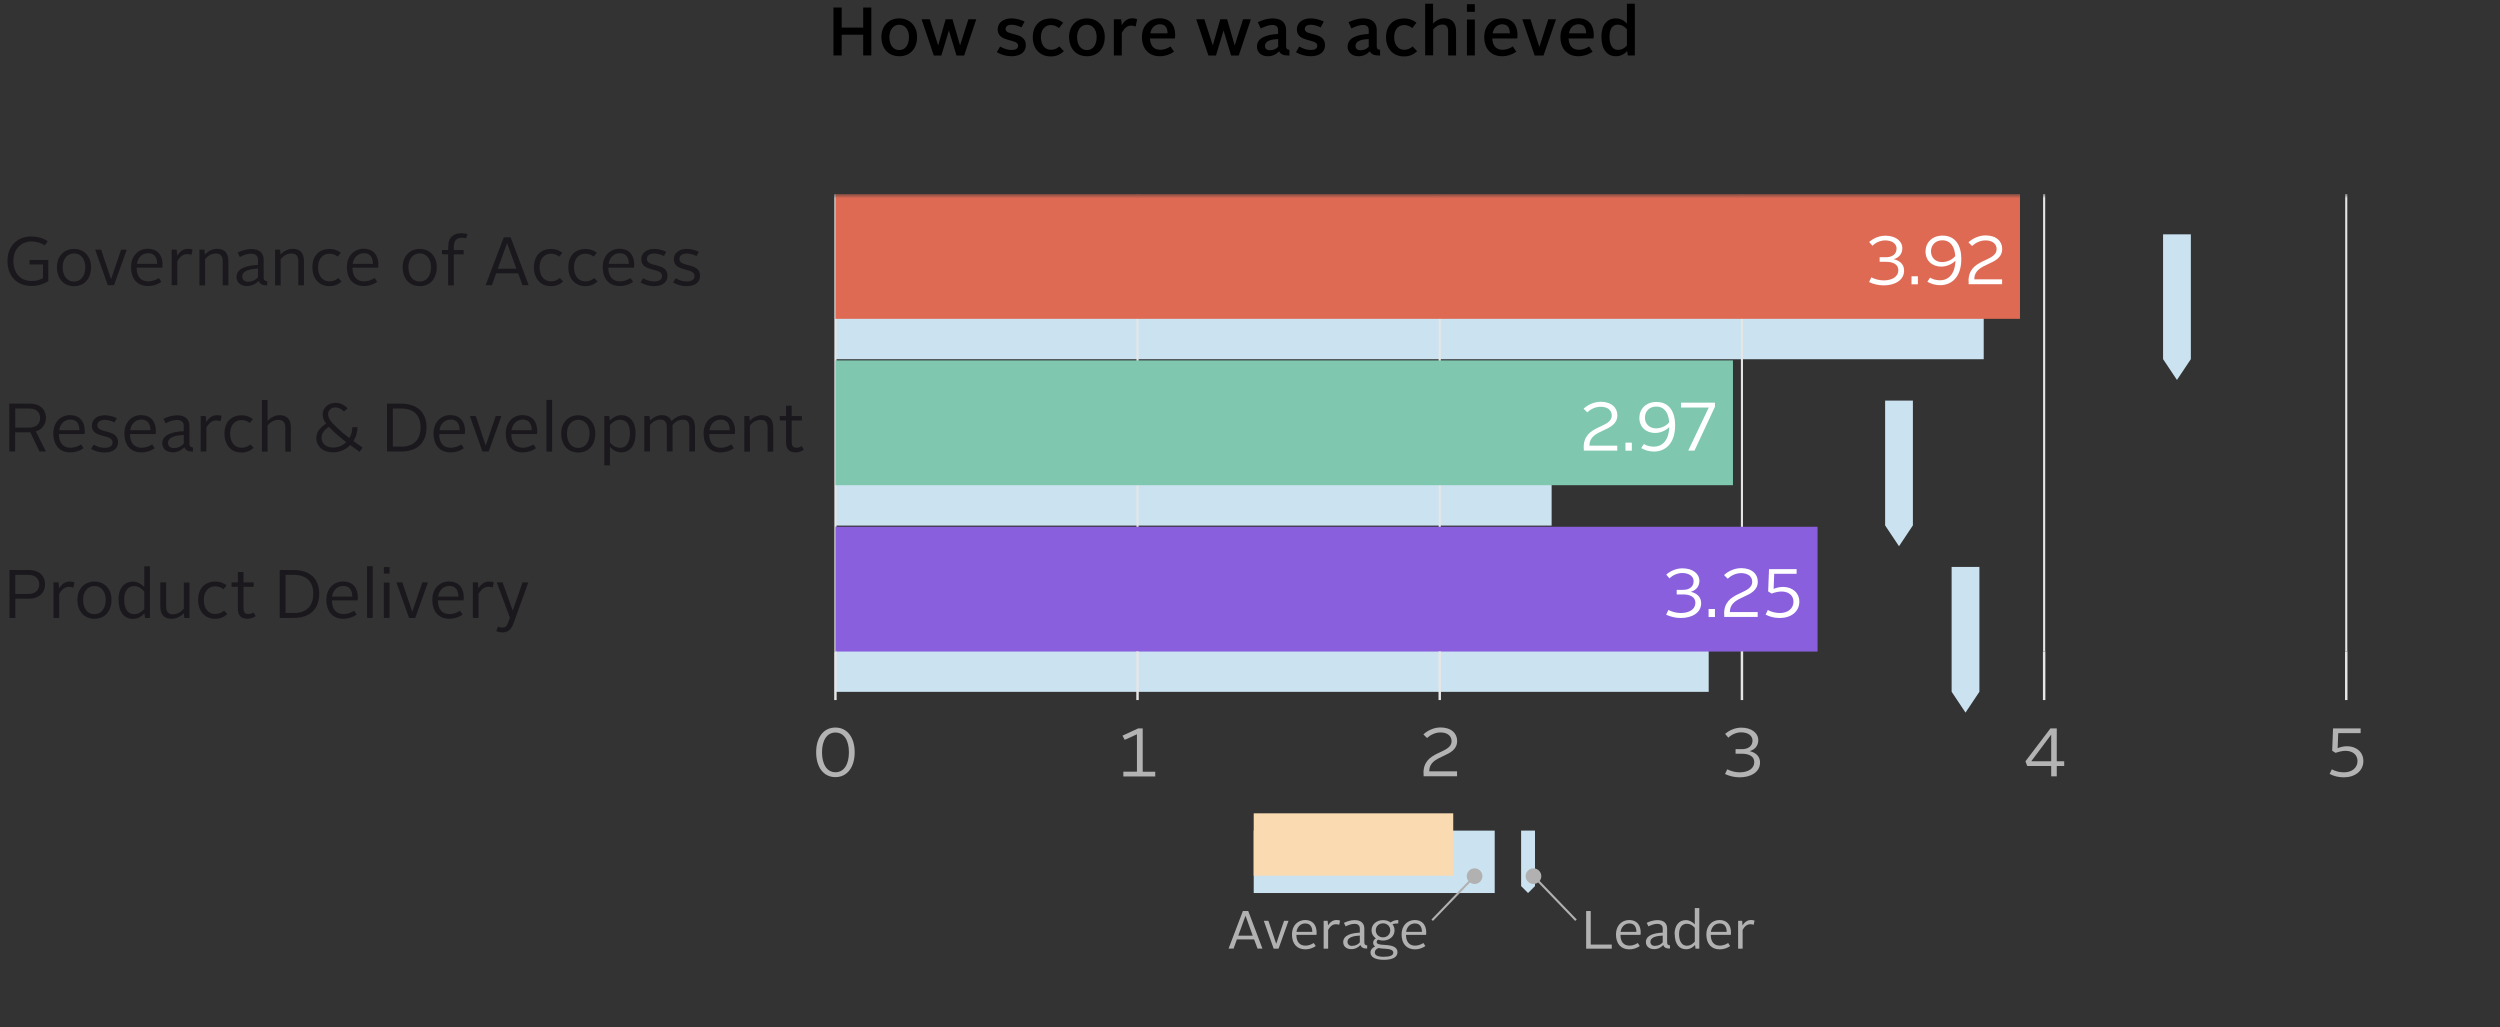 <svg xmlns="http://www.w3.org/2000/svg" width="511" height="210" viewBox="0 0 511 210" fill="none"><rect x="0" y="0" width="511" height="210" fill="#333333" stroke="none"/><path d="M6.457 48.338C7.697 48.338 8.816 48.677 9.756 49.297L9.136 50.157C8.356 49.657 7.477 49.357 6.497 49.357C4.238 49.357 2.739 50.976 2.739 53.295C2.739 55.814 4.138 57.433 6.497 57.433C7.377 57.433 8.216 57.213 8.776 56.854V54.055H6.038V53.135H9.876V57.453C8.956 58.093 7.757 58.453 6.457 58.453C3.419 58.453 1.52 56.394 1.52 53.295C1.52 50.377 3.479 48.318 6.457 48.318V48.338Z" fill="#1A181C"/><path d="M15.133 50.876C17.132 50.876 18.612 52.336 18.612 54.595C18.612 56.993 17.212 58.493 15.133 58.493C13.054 58.493 11.635 56.993 11.635 54.595C11.635 52.336 13.134 50.876 15.133 50.876ZM15.133 57.553C16.533 57.553 17.432 56.374 17.432 54.575C17.432 52.915 16.473 51.796 15.133 51.796C13.794 51.796 12.814 52.895 12.814 54.575C12.814 56.374 13.694 57.553 15.133 57.553Z" fill="#1A181C"/><path d="M19.471 51.036H20.671L22.69 57.033H22.71L24.749 51.036H25.908L23.309 58.293H22.03L19.451 51.036H19.471Z" fill="#1A181C"/><path d="M30.246 50.856C32.285 50.856 33.225 52.256 33.225 54.095C33.225 54.275 33.205 54.555 33.165 54.715H27.927C27.947 56.494 28.747 57.513 30.326 57.513C31.106 57.513 31.865 57.213 32.465 56.834L32.985 57.613C32.245 58.153 31.286 58.473 30.286 58.473C28.067 58.473 26.788 56.993 26.788 54.575C26.788 52.296 28.267 50.836 30.266 50.836L30.246 50.856ZM27.987 53.935H32.125C32.125 52.736 31.625 51.756 30.286 51.756C29.107 51.756 28.207 52.576 27.987 53.935Z" fill="#1A181C"/><path d="M35.064 51.036H36.123L36.223 52.276C36.783 51.316 37.523 50.856 38.442 50.856C38.802 50.856 39.122 50.916 39.362 50.996L39.142 52.096C38.882 51.996 38.602 51.936 38.282 51.936C37.423 51.936 36.783 52.436 36.243 53.415V58.293H35.084V51.036H35.064Z" fill="#1A181C"/><path d="M40.721 51.036H41.801L41.881 52.016C42.5 51.376 43.36 50.856 44.38 50.856C46.019 50.856 46.678 51.856 46.678 53.375V58.313H45.519V53.375C45.519 52.436 45.139 51.816 44.14 51.816C43.24 51.816 42.5 52.256 41.921 52.975V58.333H40.761V51.076L40.721 51.036Z" fill="#1A181C"/><path d="M52.736 54.155V53.095C52.736 52.376 52.316 51.856 51.316 51.856C50.557 51.856 49.737 52.156 49.017 52.536L48.578 51.616C49.357 51.236 50.397 50.896 51.356 50.896C53.155 50.896 53.895 51.836 53.895 53.115V56.734C53.895 57.233 54.175 57.473 54.615 57.473V58.333C53.595 58.333 53.115 58.053 52.855 57.413C52.296 58.033 51.496 58.473 50.477 58.473C49.197 58.473 48.338 57.733 48.338 56.634C48.338 54.815 50.477 54.255 52.715 54.155H52.736ZM50.757 57.573C51.636 57.573 52.356 57.153 52.736 56.654V54.895C51.276 54.974 49.517 55.234 49.517 56.554C49.517 57.193 50.017 57.593 50.757 57.593V57.573Z" fill="#1A181C"/><path d="M56.174 51.036H57.253L57.333 52.016C57.953 51.376 58.813 50.856 59.832 50.856C61.471 50.856 62.131 51.856 62.131 53.375V58.313H60.972V53.375C60.972 52.436 60.592 51.816 59.592 51.816C58.693 51.816 57.953 52.256 57.373 52.975V58.333H56.214V51.076L56.174 51.036Z" fill="#1A181C"/><path d="M67.309 50.876C68.268 50.876 69.068 51.176 69.668 51.656L69.048 52.456C68.648 52.156 68.088 51.856 67.329 51.856C65.989 51.856 65.01 52.915 65.01 54.595C65.01 56.394 65.929 57.513 67.329 57.513C68.128 57.513 68.668 57.233 69.148 56.814L69.828 57.533C69.108 58.173 68.368 58.493 67.309 58.493C65.27 58.493 63.85 57.014 63.85 54.615C63.85 52.216 65.29 50.896 67.309 50.896V50.876Z" fill="#1A181C"/><path d="M74.365 50.856C76.404 50.856 77.344 52.256 77.344 54.095C77.344 54.275 77.324 54.555 77.284 54.715H72.046C72.066 56.494 72.866 57.513 74.445 57.513C75.225 57.513 75.985 57.213 76.584 56.834L77.104 57.613C76.364 58.153 75.405 58.473 74.405 58.473C72.186 58.473 70.907 56.993 70.907 54.575C70.907 52.296 72.386 50.836 74.385 50.836L74.365 50.856ZM72.086 53.935H76.225C76.225 52.736 75.725 51.756 74.385 51.756C73.206 51.756 72.306 52.576 72.086 53.935Z" fill="#1A181C"/><path d="M85.8 50.876C87.799 50.876 89.278 52.336 89.278 54.595C89.278 56.993 87.879 58.493 85.8 58.493C83.721 58.493 82.302 56.993 82.302 54.595C82.302 52.336 83.801 50.876 85.8 50.876ZM85.8 57.553C87.199 57.553 88.099 56.374 88.099 54.575C88.099 52.915 87.139 51.796 85.8 51.796C84.461 51.796 83.481 52.895 83.481 54.575C83.481 56.374 84.361 57.553 85.8 57.553Z" fill="#1A181C"/><path d="M91.617 51.976H90.338V51.096H91.617V50.477C91.617 48.398 92.777 47.658 94.396 47.658C94.796 47.658 95.275 47.758 95.575 47.858L95.275 48.717C95.056 48.657 94.736 48.597 94.416 48.597C93.356 48.597 92.757 49.137 92.757 50.477V51.116H94.776V51.996H92.757V58.333H91.597V51.996L91.617 51.976Z" fill="#1A181C"/><path d="M102.952 48.498H104.371L108.069 58.293H106.79L105.911 55.874H101.413L100.553 58.293H99.254L102.972 48.498H102.952ZM101.752 54.934H105.551L103.652 49.717H103.632L101.752 54.934Z" fill="#1A181C"/><path d="M112.587 50.876C113.547 50.876 114.347 51.176 114.946 51.656L114.327 52.456C113.927 52.156 113.367 51.856 112.607 51.856C111.268 51.856 110.288 52.915 110.288 54.595C110.288 56.394 111.208 57.513 112.607 57.513C113.407 57.513 113.947 57.233 114.427 56.814L115.106 57.533C114.387 58.173 113.647 58.493 112.587 58.493C110.548 58.493 109.129 57.014 109.129 54.615C109.129 52.216 110.568 50.896 112.587 50.896V50.876Z" fill="#1A181C"/><path d="M119.624 50.876C120.584 50.876 121.383 51.176 121.983 51.656L121.363 52.456C120.963 52.156 120.404 51.856 119.644 51.856C118.305 51.856 117.325 52.915 117.325 54.595C117.325 56.394 118.245 57.513 119.644 57.513C120.444 57.513 120.983 57.233 121.463 56.814L122.143 57.533C121.423 58.173 120.684 58.493 119.624 58.493C117.585 58.493 116.166 57.014 116.166 54.615C116.166 52.216 117.605 50.896 119.624 50.896V50.876Z" fill="#1A181C"/><path d="M126.661 50.856C128.7 50.856 129.639 52.256 129.639 54.095C129.639 54.275 129.619 54.555 129.579 54.715H124.342C124.362 56.494 125.161 57.513 126.741 57.513C127.52 57.513 128.28 57.213 128.88 56.834L129.399 57.613C128.66 58.153 127.7 58.473 126.701 58.473C124.482 58.473 123.202 56.993 123.202 54.575C123.202 52.296 124.682 50.836 126.681 50.836L126.661 50.856ZM124.402 53.935H128.54C128.54 52.736 128.04 51.756 126.701 51.756C125.521 51.756 124.622 52.576 124.402 53.935Z" fill="#1A181C"/><path d="M131.459 56.874C132.038 57.233 132.858 57.533 133.717 57.533C134.717 57.533 135.317 57.133 135.317 56.414C135.317 54.595 131.079 55.734 131.079 52.975C131.079 51.676 132.198 50.876 133.697 50.876C134.517 50.876 135.397 51.076 136.176 51.456L135.717 52.336C135.137 52.036 134.337 51.816 133.697 51.816C132.818 51.816 132.218 52.236 132.218 52.935C132.218 54.735 136.436 53.555 136.436 56.374C136.436 57.713 135.397 58.493 133.697 58.493C132.618 58.493 131.658 58.193 130.919 57.733L131.439 56.894L131.459 56.874Z" fill="#1A181C"/><path d="M138.115 56.874C138.695 57.233 139.515 57.533 140.374 57.533C141.374 57.533 141.974 57.133 141.974 56.414C141.974 54.595 137.736 55.734 137.736 52.975C137.736 51.676 138.855 50.876 140.354 50.876C141.174 50.876 142.054 51.076 142.833 51.456L142.373 52.336C141.794 52.036 140.994 51.816 140.354 51.816C139.475 51.816 138.875 52.236 138.875 52.935C138.875 54.735 143.093 53.555 143.093 56.374C143.093 57.713 142.054 58.493 140.354 58.493C139.275 58.493 138.315 58.193 137.576 57.733L138.095 56.894L138.115 56.874Z" fill="#1A181C"/><path d="M1.919 82.501H6.018C8.516 82.501 9.396 83.981 9.396 85.42C9.396 86.6 8.756 87.739 7.317 88.179L9.396 92.297H8.077L6.197 88.359H3.099V92.297H1.899V82.501H1.919ZM5.998 87.399C7.577 87.399 8.197 86.42 8.197 85.44C8.197 84.461 7.597 83.501 6.018 83.501H3.119V87.399H5.998Z" fill="#1A181C"/><path d="M14.354 84.86C16.393 84.86 17.332 86.26 17.332 88.099C17.332 88.279 17.312 88.559 17.272 88.719H12.035C12.055 90.498 12.854 91.517 14.434 91.517C15.213 91.517 15.973 91.217 16.573 90.838L17.092 91.617C16.353 92.157 15.393 92.477 14.394 92.477C12.175 92.477 10.895 90.998 10.895 88.579C10.895 86.3 12.374 84.84 14.374 84.84L14.354 84.86ZM12.095 87.939H16.233C16.233 86.74 15.733 85.76 14.394 85.76C13.214 85.76 12.315 86.58 12.095 87.939Z" fill="#1A181C"/><path d="M19.151 90.878C19.731 91.237 20.551 91.537 21.41 91.537C22.41 91.537 23.009 91.137 23.009 90.418C23.009 88.599 18.771 89.738 18.771 86.979C18.771 85.68 19.891 84.88 21.39 84.88C22.21 84.88 23.09 85.08 23.869 85.46L23.409 86.34C22.83 86.04 22.03 85.82 21.39 85.82C20.511 85.82 19.911 86.24 19.911 86.939C19.911 88.739 24.129 87.559 24.129 90.378C24.129 91.717 23.09 92.497 21.39 92.497C20.311 92.497 19.351 92.197 18.612 91.737L19.131 90.897L19.151 90.878Z" fill="#1A181C"/><path d="M28.887 84.86C30.926 84.86 31.865 86.26 31.865 88.099C31.865 88.279 31.845 88.559 31.805 88.719H26.568C26.588 90.498 27.387 91.517 28.967 91.517C29.746 91.517 30.506 91.217 31.106 90.838L31.625 91.617C30.886 92.157 29.926 92.477 28.927 92.477C26.708 92.477 25.428 90.998 25.428 88.579C25.428 86.3 26.908 84.84 28.907 84.84L28.887 84.86ZM26.608 87.939H30.746C30.746 86.74 30.246 85.76 28.907 85.76C27.727 85.76 26.828 86.58 26.608 87.939Z" fill="#1A181C"/><path d="M37.563 88.139V87.079C37.563 86.36 37.143 85.84 36.143 85.84C35.384 85.84 34.564 86.14 33.844 86.52L33.405 85.6C34.184 85.22 35.224 84.88 36.183 84.88C37.983 84.88 38.722 85.82 38.722 87.099V90.718C38.722 91.217 39.002 91.457 39.442 91.457V92.317C38.422 92.317 37.943 92.037 37.683 91.397C37.123 92.017 36.323 92.457 35.304 92.457C34.024 92.457 33.165 91.717 33.165 90.618C33.165 88.799 35.304 88.239 37.543 88.139H37.563ZM35.584 91.577C36.463 91.577 37.183 91.157 37.563 90.658V88.898C36.103 88.978 34.344 89.238 34.344 90.558C34.344 91.197 34.844 91.597 35.584 91.597V91.577Z" fill="#1A181C"/><path d="M41.001 85.04H42.061L42.16 86.28C42.72 85.32 43.46 84.86 44.38 84.86C44.739 84.86 45.059 84.92 45.299 85L45.079 86.1C44.819 86 44.539 85.94 44.219 85.94C43.36 85.94 42.72 86.44 42.181 87.419V92.297H41.021V85.04H41.001Z" fill="#1A181C"/><path d="M49.337 84.88C50.297 84.88 51.096 85.18 51.696 85.66L51.076 86.46C50.676 86.16 50.117 85.86 49.357 85.86C48.018 85.86 47.038 86.919 47.038 88.599C47.038 90.398 47.958 91.517 49.357 91.517C50.157 91.517 50.697 91.237 51.176 90.818L51.856 91.537C51.136 92.177 50.397 92.497 49.337 92.497C47.298 92.497 45.879 91.017 45.879 88.619C45.879 86.22 47.318 84.9 49.337 84.9V84.88Z" fill="#1A181C"/><path d="M53.535 81.742H54.695V86.02C55.314 85.38 56.154 84.86 57.154 84.86C58.813 84.86 59.452 85.86 59.452 87.379V92.317H58.313V87.379C58.313 86.44 57.933 85.82 56.914 85.82C56.034 85.82 55.294 86.26 54.695 86.959V92.317H53.535V81.742Z" fill="#1A181C"/><path d="M66.669 86.6C66.209 86 65.949 85.38 65.949 84.701C65.949 83.421 67.009 82.342 68.568 82.342C69.648 82.342 70.467 82.821 71.047 83.481L70.287 84.121C69.847 83.621 69.248 83.281 68.528 83.281C67.629 83.281 67.069 83.941 67.069 84.68C67.069 85.3 67.429 85.92 67.988 86.52C69.028 87.619 70.147 88.599 71.407 89.538C71.787 88.898 72.007 88.139 72.007 87.319H73.066C73.066 88.359 72.766 89.338 72.246 90.158C72.846 90.598 73.486 91.058 74.126 91.497L73.486 92.357C72.846 91.917 72.226 91.457 71.587 90.978C70.687 91.897 69.468 92.457 68.048 92.457C65.829 92.457 64.65 91.058 64.65 89.578C64.65 88.219 65.57 87.239 66.709 86.58L66.669 86.6ZM67.249 87.259C66.369 87.759 65.729 88.499 65.729 89.498C65.729 90.558 66.549 91.477 68.088 91.477C69.128 91.477 70.067 91.058 70.767 90.378C69.528 89.418 68.328 88.399 67.249 87.279V87.259Z" fill="#1A181C"/><path d="M79.103 82.501H81.942C85.34 82.501 87.179 84.341 87.179 87.339C87.179 90.338 85.48 92.297 81.942 92.297H79.103V82.501ZM82.002 91.297C84.641 91.297 85.96 89.798 85.96 87.339C85.96 84.88 84.561 83.501 82.002 83.501H80.303V91.277H82.002V91.297Z" fill="#1A181C"/><path d="M92.077 84.86C94.116 84.86 95.056 86.26 95.056 88.099C95.056 88.279 95.036 88.559 94.996 88.719H89.758C89.778 90.498 90.578 91.517 92.157 91.517C92.937 91.517 93.696 91.217 94.296 90.838L94.816 91.617C94.076 92.157 93.117 92.477 92.117 92.477C89.898 92.477 88.619 90.998 88.619 88.579C88.619 86.3 90.098 84.84 92.097 84.84L92.077 84.86ZM89.818 87.939H93.956C93.956 86.74 93.456 85.76 92.117 85.76C90.938 85.76 90.038 86.58 89.818 87.939Z" fill="#1A181C"/><path d="M96.055 85.04H97.255L99.274 91.037H99.294L101.333 85.04H102.492L99.893 92.297H98.614L96.035 85.04H96.055Z" fill="#1A181C"/><path d="M106.83 84.86C108.869 84.86 109.809 86.26 109.809 88.099C109.809 88.279 109.789 88.559 109.749 88.719H104.511C104.531 90.498 105.331 91.517 106.91 91.517C107.69 91.517 108.449 91.217 109.049 90.838L109.569 91.617C108.829 92.157 107.87 92.477 106.87 92.477C104.651 92.477 103.372 90.998 103.372 88.579C103.372 86.3 104.851 84.84 106.85 84.84L106.83 84.86ZM104.551 87.939H108.689C108.689 86.74 108.189 85.76 106.85 85.76C105.671 85.76 104.771 86.58 104.551 87.939Z" fill="#1A181C"/><path d="M111.688 81.742H112.847V92.317H111.688V81.742Z" fill="#1A181C"/><path d="M118.205 84.88C120.204 84.88 121.683 86.34 121.683 88.599C121.683 90.998 120.284 92.497 118.205 92.497C116.126 92.497 114.706 90.998 114.706 88.599C114.706 86.34 116.206 84.88 118.205 84.88ZM118.205 91.557C119.604 91.557 120.504 90.378 120.504 88.579C120.504 86.919 119.544 85.8 118.205 85.8C116.865 85.8 115.886 86.899 115.886 88.579C115.886 90.378 116.765 91.557 118.205 91.557Z" fill="#1A181C"/><path d="M124.662 95.116H123.522V85.04H124.542L124.642 86C125.241 85.34 126.021 84.86 126.981 84.86C128.74 84.86 129.919 86.2 129.919 88.539C129.919 91.037 128.8 92.457 127.001 92.457C126.041 92.457 125.281 91.997 124.682 91.357V95.096L124.662 95.116ZM126.721 91.537C128.04 91.537 128.76 90.398 128.76 88.559C128.76 86.719 128.02 85.8 126.721 85.8C125.901 85.8 125.261 86.22 124.682 86.879V90.458C125.261 91.138 125.941 91.517 126.741 91.517L126.721 91.537Z" fill="#1A181C"/><path d="M131.698 85.04H132.778L132.858 85.98C133.478 85.36 134.317 84.86 135.257 84.86C136.316 84.86 136.956 85.32 137.256 86.06C137.955 85.36 138.835 84.86 139.835 84.86C141.374 84.86 142.053 85.86 142.053 87.359V92.297H140.894V87.319C140.894 86.38 140.534 85.78 139.575 85.78C138.775 85.78 138.035 86.18 137.456 86.859C137.456 87.019 137.476 87.219 137.476 87.399V92.277H136.296V87.299C136.296 86.36 135.936 85.76 134.977 85.76C134.157 85.76 133.398 86.18 132.858 86.879V92.277H131.698V85.02V85.04Z" fill="#1A181C"/><path d="M147.271 84.86C149.31 84.86 150.25 86.26 150.25 88.099C150.25 88.279 150.23 88.559 150.19 88.719H144.952C144.972 90.498 145.772 91.517 147.351 91.517C148.131 91.517 148.89 91.217 149.49 90.838L150.01 91.617C149.27 92.157 148.311 92.477 147.311 92.477C145.092 92.477 143.813 90.998 143.813 88.579C143.813 86.3 145.292 84.84 147.291 84.84L147.271 84.86ZM145.012 87.939H149.15C149.15 86.74 148.65 85.76 147.311 85.76C146.132 85.76 145.232 86.58 145.012 87.939Z" fill="#1A181C"/><path d="M152.089 85.04H153.168L153.248 86.02C153.868 85.38 154.728 84.86 155.747 84.86C157.386 84.86 158.046 85.86 158.046 87.379V92.317H156.887V87.379C156.887 86.44 156.507 85.82 155.507 85.82C154.608 85.82 153.868 86.26 153.288 86.979V92.337H152.129V85.08L152.089 85.04Z" fill="#1A181C"/><path d="M160.665 85.94H159.385V85.04H160.665V82.921H161.824V85.04H163.903V85.94H161.824V90.358C161.824 91.097 162.084 91.517 162.784 91.517C163.184 91.517 163.543 91.397 163.863 91.177L164.303 91.937C163.863 92.237 163.244 92.477 162.644 92.477C161.264 92.477 160.665 91.757 160.665 90.378V85.94Z" fill="#1A181C"/><path d="M1.919 116.505H5.818C8.316 116.505 9.216 117.985 9.216 119.424C9.216 120.863 8.316 122.383 5.818 122.383H3.139V126.301H1.939V116.505H1.919ZM5.798 121.403C7.417 121.403 8.017 120.404 8.017 119.444C8.017 118.485 7.417 117.505 5.818 117.505H3.119V121.403H5.798Z" fill="#1A181C"/><path d="M10.915 119.044H11.975L12.075 120.284C12.634 119.324 13.374 118.864 14.294 118.864C14.653 118.864 14.973 118.924 15.213 119.004L14.993 120.104C14.733 120.004 14.454 119.944 14.134 119.944C13.274 119.944 12.634 120.444 12.095 121.423V126.301H10.935V119.044H10.915Z" fill="#1A181C"/><path d="M19.311 118.864C21.31 118.864 22.79 120.324 22.79 122.583C22.79 124.982 21.39 126.481 19.311 126.481C17.232 126.481 15.813 124.982 15.813 122.583C15.813 120.324 17.312 118.864 19.311 118.864ZM19.311 125.541C20.711 125.541 21.61 124.362 21.61 122.563C21.61 120.903 20.651 119.784 19.311 119.784C17.972 119.784 16.992 120.883 16.992 122.563C16.992 124.362 17.872 125.541 19.311 125.541Z" fill="#1A181C"/><path d="M24.209 122.563C24.209 120.224 25.388 118.884 27.168 118.884C28.107 118.884 28.867 119.364 29.486 119.984V115.746H30.646V126.321H29.646L29.526 125.361C28.907 126.041 28.147 126.501 27.168 126.501C25.348 126.501 24.229 125.081 24.229 122.583L24.209 122.563ZM29.486 124.462V120.883C28.907 120.224 28.247 119.804 27.427 119.804C26.148 119.804 25.388 120.803 25.388 122.563C25.388 124.402 26.108 125.541 27.427 125.541C28.227 125.541 28.887 125.161 29.486 124.482V124.462Z" fill="#1A181C"/><path d="M32.805 119.044H33.964V123.982C33.964 124.922 34.304 125.561 35.344 125.561C36.243 125.561 36.983 125.121 37.583 124.402V119.064H38.742V126.321H37.683L37.583 125.341C36.963 125.981 36.103 126.481 35.084 126.481C33.425 126.481 32.765 125.481 32.765 123.962V119.044H32.805Z" fill="#1A181C"/><path d="M43.96 118.864C44.919 118.864 45.719 119.164 46.319 119.644L45.699 120.444C45.299 120.144 44.739 119.844 43.98 119.844C42.64 119.844 41.661 120.903 41.661 122.583C41.661 124.382 42.58 125.501 43.98 125.501C44.779 125.501 45.319 125.221 45.799 124.802L46.478 125.521C45.759 126.161 45.019 126.481 43.96 126.481C41.921 126.481 40.501 125.001 40.501 122.603C40.501 120.204 41.941 118.884 43.96 118.884V118.864Z" fill="#1A181C"/><path d="M48.617 119.944H47.338V119.044H48.617V116.925H49.777V119.044H51.856V119.944H49.777V124.362C49.777 125.101 50.037 125.521 50.736 125.521C51.136 125.521 51.496 125.401 51.816 125.181L52.256 125.941C51.816 126.241 51.196 126.481 50.596 126.481C49.217 126.481 48.617 125.761 48.617 124.382V119.944Z" fill="#1A181C"/><path d="M57.173 116.505H60.012C63.41 116.505 65.25 118.345 65.25 121.343C65.25 124.342 63.55 126.301 60.012 126.301H57.173V116.505ZM60.072 125.301C62.711 125.301 64.03 123.802 64.03 121.343C64.03 118.884 62.631 117.505 60.072 117.505H58.373V125.281H60.072V125.301Z" fill="#1A181C"/><path d="M70.167 118.864C72.206 118.864 73.146 120.264 73.146 122.103C73.146 122.283 73.126 122.563 73.086 122.723H67.848C67.868 124.502 68.668 125.521 70.247 125.521C71.027 125.521 71.787 125.221 72.386 124.842L72.906 125.621C72.166 126.161 71.207 126.481 70.207 126.481C67.988 126.481 66.709 125.002 66.709 122.583C66.709 120.304 68.188 118.844 70.187 118.844L70.167 118.864ZM67.888 121.943H72.007C72.007 120.744 71.507 119.764 70.167 119.764C68.988 119.764 68.088 120.584 67.868 121.943H67.888Z" fill="#1A181C"/><path d="M75.025 115.726H76.184V126.301H75.025V115.726Z" fill="#1A181C"/><path d="M78.463 115.906H79.623V117.245H78.463V115.906ZM78.463 119.084H79.623V126.301H78.463V119.084Z" fill="#1A181C"/><path d="M81.042 119.044H82.242L84.261 125.041H84.281L86.32 119.044H87.479L84.88 126.301H83.601L81.022 119.044H81.042Z" fill="#1A181C"/><path d="M91.817 118.864C93.856 118.864 94.796 120.264 94.796 122.103C94.796 122.283 94.776 122.563 94.736 122.723H89.498C89.518 124.502 90.318 125.521 91.897 125.521C92.677 125.521 93.436 125.221 94.036 124.842L94.556 125.621C93.816 126.161 92.857 126.481 91.857 126.481C89.638 126.481 88.359 125.002 88.359 122.583C88.359 120.304 89.838 118.844 91.837 118.844L91.817 118.864ZM89.558 121.943H93.696C93.696 120.744 93.197 119.764 91.857 119.764C90.678 119.764 89.778 120.584 89.558 121.943Z" fill="#1A181C"/><path d="M96.635 119.044H97.694L97.794 120.284C98.354 119.324 99.094 118.864 100.013 118.864C100.373 118.864 100.693 118.924 100.933 119.004L100.713 120.104C100.453 120.004 100.173 119.944 99.853 119.944C98.994 119.944 98.354 120.444 97.814 121.423V126.301H96.655V119.044H96.635Z" fill="#1A181C"/><path d="M102.652 128.28C103.192 128.28 103.532 128.08 103.792 127.42L104.231 126.261L101.533 119.044H102.732L104.791 124.782H104.811L106.81 119.044H107.99L104.931 127.5C104.411 128.88 103.672 129.26 102.692 129.26C102.252 129.26 101.772 129.16 101.433 129.02L101.772 128.08C102.052 128.2 102.372 128.28 102.652 128.28Z" fill="#1A181C"/><path d="M170.76 47.918H405.47V73.426H170.76L170.76 47.918Z" fill="#CBE3F1"/><path d="M170.76 81.922H317.151V107.43H170.76V81.922Z" fill="#CBE3F1"/><path d="M170.76 115.906H349.256V141.414H170.76V115.906Z" fill="#CBE3F1"/><path d="M442.152 47.898H447.81V73.406L444.971 77.664L442.132 73.406V47.898H442.152Z" fill="#CBE3F1"/><path d="M385.339 81.882H390.996V107.39L388.158 111.648L385.319 107.39V81.882H385.339Z" fill="#CBE3F1"/><path d="M398.933 115.886H404.59V141.394L401.751 145.652L398.913 141.394V115.886H398.933Z" fill="#CBE3F1"/><path d="M305.517 169.78H256.26V182.534H305.517V169.78Z" fill="#CBE3F1"/><path d="M313.753 181.115L312.333 182.534L310.914 181.115V169.78H313.753V181.115Z" fill="#CBE3F1"/><path d="M297.041 166.242H256.26V178.996H297.041V166.242Z" fill="#F9DAB1"/><path d="M292.743 188.092L301.478 179.016" stroke="#B1B1B1" stroke-width="0.43"/><path d="M302.558 180.196C303.178 179.556 303.158 178.556 302.518 177.937C301.878 177.317 300.879 177.337 300.259 177.977C299.639 178.616 299.659 179.616 300.299 180.235C300.939 180.855 301.938 180.835 302.558 180.196Z" fill="#B1B1B1"/><path d="M254.021 186.213H255.14L258.039 193.889H257.039L256.34 192.01H252.821L252.142 193.889H251.122L254.041 186.213H254.021ZM253.081 191.25H256.06L254.581 187.172L253.101 191.25H253.081Z" fill="#B1B1B1"/><path d="M258.319 188.212H259.258L260.858 192.91L262.457 188.212H263.376L261.337 193.909H260.338L258.319 188.212Z" fill="#B1B1B1"/><path d="M266.775 188.052C268.374 188.052 269.114 189.151 269.114 190.611C269.114 190.751 269.114 190.97 269.074 191.09H264.976C264.996 192.49 265.615 193.289 266.855 193.289C267.474 193.289 268.054 193.049 268.534 192.75L268.934 193.369C268.354 193.789 267.594 194.049 266.815 194.049C265.076 194.049 264.076 192.89 264.076 190.99C264.076 189.211 265.235 188.052 266.795 188.052H266.775ZM264.996 190.471H268.234C268.234 189.531 267.854 188.751 266.795 188.751C265.875 188.751 265.176 189.391 264.996 190.471Z" fill="#B1B1B1"/><path d="M270.553 188.212H271.373L271.453 189.171C271.892 188.432 272.472 188.052 273.192 188.052C273.472 188.052 273.711 188.092 273.911 188.172L273.731 189.031C273.532 188.951 273.312 188.911 273.072 188.911C272.392 188.911 271.892 189.311 271.473 190.071V193.909H270.553V188.212Z" fill="#B1B1B1"/><path d="M277.949 190.651V189.811C277.949 189.231 277.63 188.831 276.85 188.831C276.25 188.831 275.611 189.071 275.051 189.351L274.691 188.632C275.311 188.332 276.11 188.072 276.87 188.072C278.289 188.072 278.869 188.811 278.869 189.811V192.65C278.869 193.049 279.089 193.229 279.449 193.229V193.889C278.649 193.889 278.269 193.669 278.069 193.169C277.63 193.649 277.01 194.009 276.21 194.009C275.211 194.009 274.551 193.429 274.551 192.57C274.551 191.15 276.21 190.711 277.969 190.631L277.949 190.651ZM276.39 193.329C277.09 193.329 277.63 193.009 277.949 192.61V191.23C276.81 191.29 275.431 191.51 275.431 192.53C275.431 193.029 275.81 193.349 276.39 193.349V193.329Z" fill="#B1B1B1"/><path d="M281.088 193.469C280.808 193.269 280.668 193.009 280.668 192.69C280.668 192.31 280.908 191.99 281.228 191.81C280.708 191.45 280.348 190.87 280.348 190.151C280.348 188.911 281.388 188.072 282.707 188.072C283.307 188.072 283.847 188.252 284.247 188.552C284.646 188.252 285.106 188.052 285.806 188.052V188.751C285.306 188.751 284.946 188.791 284.626 188.911C284.886 189.251 285.046 189.671 285.046 190.151C285.046 191.45 283.927 192.25 282.687 192.25C282.327 192.25 282.008 192.19 281.708 192.07C281.508 192.17 281.388 192.35 281.388 192.53C281.388 193.009 281.988 193.089 283.147 193.149C284.606 193.229 285.646 193.589 285.646 194.629C285.646 195.608 284.706 196.188 282.867 196.188C281.128 196.188 280.128 195.648 280.128 194.689C280.128 194.129 280.508 193.709 281.088 193.449V193.469ZM281.788 193.769C281.328 193.929 281.008 194.249 281.008 194.689C281.008 195.268 281.628 195.568 282.827 195.568C284.107 195.568 284.786 195.288 284.786 194.729C284.786 194.149 284.127 193.969 282.967 193.909C282.507 193.909 282.108 193.849 281.788 193.769ZM284.167 190.151C284.167 189.331 283.527 188.731 282.687 188.731C281.848 188.731 281.208 189.331 281.208 190.151C281.208 190.97 281.848 191.59 282.687 191.59C283.527 191.59 284.167 190.99 284.167 190.151Z" fill="#B1B1B1"/><path d="M289.184 188.052C290.783 188.052 291.523 189.151 291.523 190.611C291.523 190.751 291.523 190.97 291.483 191.09H287.385C287.405 192.49 288.025 193.289 289.264 193.289C289.884 193.289 290.464 193.049 290.943 192.75L291.343 193.369C290.763 193.789 290.004 194.049 289.224 194.049C287.485 194.049 286.485 192.89 286.485 190.99C286.485 189.211 287.645 188.052 289.204 188.052H289.184ZM287.405 190.471H290.644C290.644 189.531 290.264 188.751 289.204 188.751C288.285 188.751 287.585 189.391 287.405 190.471Z" fill="#B1B1B1"/><path d="M322.129 188.092L313.393 179.016" stroke="#B1B1B1" stroke-width="0.43"/><path d="M314.592 177.977C313.973 177.337 312.973 177.317 312.333 177.937C311.694 178.556 311.674 179.556 312.293 180.196C312.913 180.835 313.913 180.855 314.552 180.235C315.192 179.616 315.212 178.616 314.592 177.977Z" fill="#B1B1B1"/><path d="M324.208 186.213H325.147V193.069H329.445V193.909H324.208V186.233V186.213Z" fill="#B1B1B1"/><path d="M333.024 188.052C334.623 188.052 335.362 189.151 335.362 190.611C335.362 190.751 335.343 190.97 335.323 191.09H331.224C331.224 192.49 331.864 193.289 333.104 193.289C333.723 193.289 334.303 193.049 334.763 192.75L335.163 193.369C334.583 193.789 333.823 194.049 333.044 194.049C331.304 194.049 330.305 192.89 330.305 190.99C330.305 189.211 331.464 188.052 333.024 188.052ZM331.244 190.471H334.483C334.483 189.531 334.103 188.751 333.044 188.751C332.124 188.751 331.424 189.391 331.244 190.471Z" fill="#B1B1B1"/><path d="M339.86 190.651V189.811C339.86 189.231 339.521 188.831 338.741 188.831C338.161 188.831 337.501 189.071 336.942 189.351L336.582 188.632C337.202 188.332 338.001 188.072 338.761 188.072C340.18 188.072 340.76 188.811 340.76 189.811V192.65C340.76 193.049 340.98 193.229 341.34 193.229V193.889C340.54 193.889 340.16 193.669 339.96 193.169C339.521 193.649 338.901 194.009 338.101 194.009C337.102 194.009 336.422 193.429 336.422 192.57C336.422 191.15 338.101 190.711 339.84 190.631L339.86 190.651ZM338.301 193.329C339.001 193.329 339.561 193.009 339.86 192.61V191.23C338.721 191.29 337.342 191.51 337.342 192.53C337.342 193.029 337.721 193.349 338.301 193.349V193.329Z" fill="#B1B1B1"/><path d="M342.279 190.97C342.279 189.131 343.199 188.072 344.598 188.072C345.338 188.072 345.938 188.452 346.417 188.931V185.613H347.337V193.909H346.557L346.477 193.149C345.997 193.669 345.398 194.029 344.618 194.029C343.199 194.029 342.319 192.91 342.319 190.95L342.279 190.97ZM346.417 192.47V189.651C345.958 189.131 345.438 188.811 344.798 188.811C343.779 188.811 343.199 189.611 343.199 190.97C343.199 192.33 343.759 193.309 344.798 193.309C345.418 193.309 345.938 193.009 346.417 192.47Z" fill="#B1B1B1"/><path d="M351.475 188.052C353.074 188.052 353.814 189.151 353.814 190.611C353.814 190.751 353.814 190.97 353.774 191.09H349.676C349.696 192.49 350.315 193.289 351.555 193.289C352.175 193.289 352.754 193.049 353.234 192.75L353.634 193.369C353.054 193.789 352.295 194.049 351.515 194.049C349.776 194.049 348.776 192.89 348.776 190.99C348.776 189.211 349.936 188.052 351.495 188.052H351.475ZM349.696 190.471H352.934C352.934 189.531 352.554 188.751 351.495 188.751C350.575 188.751 349.876 189.391 349.696 190.471Z" fill="#B1B1B1"/><path d="M355.273 188.212H356.093L356.173 189.171C356.613 188.432 357.192 188.052 357.912 188.052C358.192 188.052 358.432 188.092 358.632 188.172L358.452 189.031C358.252 188.951 358.032 188.911 357.792 188.911C357.112 188.911 356.613 189.311 356.193 190.071V193.909H355.273V188.212Z" fill="#B1B1B1"/><mask id="mask0_7_2961" style="mask-type:luminance" maskUnits="userSpaceOnUse" x="0" y="39" width="511" height="171"><path d="M510.76 39.662H0.76V209.662H510.76V39.662Z" fill="white"/></mask><g mask="url(#mask0_7_2961)"><path d="M170.76 39.662V133.158" stroke="#E6E6E6" stroke-width="0.43"/><path d="M232.511 39.662V133.158" stroke="#E6E6E6" stroke-width="0.43"/><path d="M294.282 39.662V133.158" stroke="#E6E6E6" stroke-width="0.43"/><path d="M356.053 39.662V133.158" stroke="#E6E6E6" stroke-width="0.43"/><path d="M417.824 39.662V133.158" stroke="#E6E6E6" stroke-width="0.43"/><path d="M479.575 39.662V133.158" stroke="#E6E6E6" stroke-width="0.43"/><path d="M170.76 39.662H412.886V65.17H170.76L170.76 39.662Z" fill="#DE6A54"/><path d="M170.76 73.666H354.214V99.174H170.76V73.666Z" fill="#7FC8AF"/><path d="M170.76 107.67H371.506V133.178H170.76V107.67Z" fill="#895FDD"/><path d="M170.76 133.158V143.093" stroke="#E6E6E6" stroke-width="0.5"/><path d="M170.76 148.71C173.219 148.71 174.698 150.789 174.698 153.768C174.698 156.747 173.219 158.846 170.76 158.846C168.301 158.846 166.822 156.767 166.822 153.768C166.822 150.769 168.301 148.71 170.76 148.71ZM170.76 157.846C172.519 157.846 173.519 156.227 173.519 153.768C173.519 151.309 172.519 149.73 170.76 149.73C169.001 149.73 168.021 151.349 168.021 153.768C168.021 156.187 169.021 157.846 170.76 157.846Z" fill="#B3B3B3"/><path d="M232.511 133.158V143.093" stroke="#E6E6E6" stroke-width="0.5"/><path d="M229.612 157.726H232.391V150.09L229.892 151.229L229.432 150.37L232.631 148.89H233.57V157.746H236.129V158.706H229.612V157.746V157.726Z" fill="#B3B3B3"/><path d="M294.282 133.158V143.093" stroke="#E6E6E6" stroke-width="0.5"/><path d="M290.963 158.106C290.864 153.288 296.701 154.248 296.701 151.469C296.701 150.51 295.941 149.71 294.422 149.71C293.362 149.71 292.383 150.21 291.683 150.849L290.943 150.11C291.783 149.31 293.102 148.69 294.442 148.69C296.661 148.69 297.84 149.93 297.84 151.429C297.84 155.027 292.103 154.068 292.143 157.666H297.82V158.666H290.983V158.086L290.963 158.106Z" fill="#B3B3B3"/><path d="M356.053 133.158V143.093" stroke="#E6E6E6" stroke-width="0.5"/><path d="M353.054 157.246C353.734 157.586 354.634 157.866 355.573 157.866C357.312 157.866 358.572 157.106 358.572 155.787C358.572 154.548 357.432 154.068 356.093 154.068H354.753V153.128H356.053C357.272 153.128 358.212 152.549 358.212 151.349C358.212 150.41 357.352 149.69 355.873 149.69C354.933 149.69 353.934 150.13 353.274 150.789L352.614 150.01C353.474 149.27 354.614 148.73 355.933 148.73C358.012 148.73 359.391 149.81 359.391 151.309C359.391 152.409 358.732 153.208 357.632 153.528C358.971 153.848 359.751 154.648 359.751 155.867C359.751 157.806 357.892 158.886 355.573 158.886C354.454 158.886 353.374 158.586 352.594 158.206L353.034 157.286L353.054 157.246Z" fill="#B3B3B3"/><path d="M417.824 133.158V143.093" stroke="#E6E6E6" stroke-width="0.5"/><path d="M413.986 155.627L419.103 148.89H420.403V155.607H421.922V156.567H420.403V158.686H419.263V156.567H414.365L414.006 155.627H413.986ZM419.263 155.607V150.15L415.185 155.607H419.263Z" fill="#B3B3B3"/><path d="M479.575 133.158V143.093" stroke="#E6E6E6" stroke-width="0.5"/><path d="M476.616 157.246C477.276 157.606 478.155 157.866 479.095 157.866C480.714 157.866 481.874 156.966 481.874 155.547C481.874 154.308 480.914 153.468 479.415 153.468C478.855 153.468 478.115 153.628 477.396 153.888L476.696 153.448L476.876 148.89H482.513V149.85H477.935L477.815 152.928C478.395 152.689 479.095 152.529 479.735 152.529C481.634 152.529 483.073 153.728 483.073 155.547C483.073 157.626 481.314 158.886 479.075 158.886C477.915 158.886 476.936 158.606 476.176 158.186L476.616 157.266V157.246Z" fill="#B3B3B3"/><path d="M382.5 56.694C383.18 57.033 384.08 57.313 385.019 57.313C386.758 57.313 388.018 56.554 388.018 55.234C388.018 53.995 386.878 53.515 385.539 53.515H384.2V52.576H385.499C386.718 52.576 387.658 51.996 387.658 50.796C387.658 49.857 386.798 49.137 385.319 49.137C384.379 49.137 383.38 49.577 382.72 50.237L382.061 49.457C382.92 48.717 384.06 48.178 385.379 48.178C387.458 48.178 388.837 49.257 388.837 50.756C388.837 51.856 388.178 52.656 387.078 52.975C388.418 53.295 389.197 54.095 389.197 55.314C389.197 57.253 387.338 58.333 385.019 58.333C383.9 58.333 382.82 58.033 382.041 57.653L382.48 56.734L382.5 56.694Z" fill="white"/><path d="M390.716 56.474H392.016V58.113H390.716V56.474Z" fill="white"/><path d="M394.455 56.734C394.954 57.033 395.654 57.293 396.534 57.293C398.153 57.293 399.592 56.154 399.692 53.295C399.013 53.975 397.913 54.495 396.814 54.495C394.934 54.495 393.575 53.295 393.575 51.396C393.575 49.677 394.855 48.158 397.053 48.158C399.792 48.158 400.892 50.317 400.892 52.915C400.892 56.814 398.753 58.293 396.554 58.293C395.554 58.293 394.655 57.993 393.955 57.593L394.495 56.754L394.455 56.734ZM399.652 52.356C399.552 50.497 398.713 49.117 397.014 49.117C395.534 49.117 394.695 50.177 394.695 51.376C394.695 52.696 395.654 53.575 396.954 53.575C398.053 53.575 399.093 53.035 399.652 52.336V52.356Z" fill="white"/><path d="M402.371 57.533C402.271 52.715 408.108 53.675 408.108 50.896C408.108 49.937 407.349 49.137 405.829 49.137C404.77 49.137 403.79 49.637 403.091 50.277L402.351 49.537C403.191 48.737 404.51 48.118 405.849 48.118C408.068 48.118 409.248 49.357 409.248 50.856C409.248 54.455 403.51 53.495 403.55 57.093H409.228V58.093H402.391V57.513L402.371 57.533Z" fill="white"/><path d="M323.708 91.537C323.608 86.719 329.445 87.679 329.445 84.9C329.445 83.941 328.686 83.141 327.166 83.141C326.107 83.141 325.127 83.641 324.428 84.281L323.688 83.541C324.528 82.741 325.847 82.122 327.186 82.122C329.405 82.122 330.585 83.361 330.585 84.86C330.585 88.459 324.848 87.499 324.888 91.097H330.565V92.097H323.728V91.517L323.708 91.537Z" fill="white"/><path d="M332.244 90.478H333.543V92.117H332.244V90.478Z" fill="white"/><path d="M335.962 90.738C336.462 91.037 337.162 91.297 338.041 91.297C339.661 91.297 341.1 90.158 341.2 87.299C340.52 87.979 339.421 88.499 338.321 88.499C336.442 88.499 335.083 87.299 335.083 85.4C335.083 83.681 336.362 82.162 338.561 82.162C341.3 82.162 342.399 84.321 342.399 86.919C342.399 90.818 340.26 92.297 338.061 92.297C337.062 92.297 336.162 91.997 335.463 91.597L336.002 90.758L335.962 90.738ZM341.18 86.34C341.08 84.481 340.24 83.101 338.541 83.101C337.062 83.101 336.222 84.161 336.222 85.36C336.222 86.68 337.182 87.559 338.481 87.559C339.581 87.559 340.62 87.019 341.18 86.32V86.34Z" fill="white"/><path d="M349.276 83.301H343.599V82.302H350.535V83.141L346.357 92.097H345.078L349.276 83.281V83.301Z" fill="white"/><path d="M341.02 124.682C341.7 125.021 342.599 125.301 343.539 125.301C345.278 125.301 346.537 124.542 346.537 123.222C346.537 121.983 345.398 121.503 344.059 121.503H342.719V120.564H344.019C345.238 120.564 346.178 119.984 346.178 118.784C346.178 117.845 345.318 117.125 343.839 117.125C342.899 117.125 341.9 117.565 341.24 118.225L340.58 117.445C341.44 116.705 342.579 116.166 343.899 116.166C345.978 116.166 347.357 117.245 347.357 118.744C347.357 119.844 346.697 120.644 345.598 120.963C346.937 121.283 347.717 122.083 347.717 123.302C347.717 125.241 345.858 126.321 343.539 126.321C342.419 126.321 341.34 126.021 340.56 125.641L341 124.722L341.02 124.682Z" fill="white"/><path d="M349.236 124.482H350.536V126.121H349.236V124.482Z" fill="white"/><path d="M352.415 125.541C352.315 120.724 358.152 121.683 358.152 118.904C358.152 117.945 357.392 117.145 355.873 117.145C354.814 117.145 353.834 117.645 353.134 118.285L352.395 117.545C353.234 116.745 354.554 116.126 355.893 116.126C358.112 116.126 359.291 117.365 359.291 118.864C359.291 122.463 353.554 121.503 353.594 125.101H359.271V126.101H352.435V125.521L352.415 125.541Z" fill="white"/><path d="M361.33 124.682C361.99 125.041 362.87 125.301 363.809 125.301C365.429 125.301 366.588 124.402 366.588 122.982C366.588 121.743 365.628 120.903 364.129 120.903C363.569 120.903 362.83 121.063 362.11 121.323L361.41 120.883L361.59 116.326H367.228V117.285H362.65L362.53 120.364C363.11 120.124 363.809 119.964 364.449 119.964C366.348 119.964 367.787 121.163 367.787 122.982C367.787 125.061 366.028 126.321 363.789 126.321C362.63 126.321 361.65 126.041 360.891 125.621L361.33 124.702V124.682Z" fill="white"/></g><path d="M170.36 1.54H172.039V5.638H176.437V1.54H178.097V11.335H176.437V7.097H172.039V11.335H170.36V1.54Z" fill="black"/><path d="M183.814 3.759C185.893 3.759 187.452 5.238 187.452 7.537C187.452 9.996 185.993 11.495 183.814 11.495C181.635 11.495 180.156 9.976 180.156 7.537C180.156 5.238 181.715 3.759 183.814 3.759ZM183.814 10.236C185.053 10.236 185.793 9.176 185.793 7.557C185.793 6.057 184.993 5.058 183.814 5.058C182.634 5.058 181.795 6.057 181.795 7.557C181.795 9.176 182.534 10.236 183.814 10.236Z" fill="black"/><path d="M188.392 3.938H190.031L191.75 9.256H191.77L193.289 3.938H194.689L196.228 9.256H196.248L197.947 3.938H199.546L197.068 11.355H195.508L193.969 6.257H193.949L192.41 11.355H190.871L188.372 3.938H188.392Z" fill="black"/><path d="M204.444 9.516C205.124 9.916 205.923 10.216 206.763 10.216C207.603 10.216 208.102 9.956 208.102 9.316C208.102 7.837 203.924 8.756 203.924 5.998C203.924 4.558 205.204 3.759 206.743 3.759C207.563 3.759 208.462 3.958 209.422 4.398L208.802 5.598C208.122 5.258 207.323 5.058 206.763 5.058C206.063 5.058 205.544 5.338 205.544 5.938C205.544 7.397 209.682 6.417 209.682 9.236C209.682 10.715 208.462 11.495 206.763 11.495C205.644 11.495 204.684 11.195 203.744 10.675L204.424 9.516H204.444Z" fill="black"/><path d="M214.759 3.759C215.719 3.759 216.578 4.058 217.318 4.638L216.458 5.738C216.019 5.398 215.499 5.118 214.799 5.118C213.62 5.118 212.76 6.037 212.76 7.577C212.76 9.196 213.6 10.176 214.799 10.176C215.539 10.176 216.039 9.916 216.538 9.496L217.458 10.475C216.658 11.195 215.859 11.535 214.759 11.535C212.64 11.535 211.101 10.056 211.101 7.597C211.101 5.138 212.64 3.779 214.759 3.779V3.759Z" fill="black"/><path d="M222.176 3.759C224.255 3.759 225.814 5.238 225.814 7.537C225.814 9.996 224.335 11.495 222.176 11.495C220.017 11.495 218.518 9.976 218.518 7.537C218.518 5.238 220.077 3.759 222.176 3.759ZM222.176 10.236C223.415 10.236 224.155 9.176 224.155 7.557C224.155 6.057 223.355 5.058 222.176 5.058C220.996 5.058 220.157 6.057 220.157 7.557C220.157 9.176 220.896 10.236 222.176 10.236Z" fill="black"/><path d="M227.693 3.938H229.173L229.292 5.158C229.832 4.198 230.552 3.739 231.451 3.739C231.851 3.739 232.171 3.819 232.431 3.918L232.131 5.418C231.851 5.298 231.571 5.238 231.192 5.238C230.372 5.238 229.812 5.758 229.292 6.717V11.335H227.673V3.918L227.693 3.938Z" fill="black"/><path d="M237.049 3.739C239.188 3.739 240.207 5.178 240.207 7.117C240.207 7.337 240.187 7.677 240.147 7.857H235.05C235.13 9.376 235.869 10.176 237.169 10.176C237.928 10.176 238.648 9.896 239.248 9.496L239.967 10.575C239.108 11.155 238.128 11.495 237.069 11.495C234.85 11.495 233.411 10.016 233.411 7.557C233.411 5.218 234.97 3.739 237.029 3.739H237.049ZM235.13 6.817H238.648C238.648 5.778 238.248 4.958 237.089 4.958C236.089 4.958 235.33 5.638 235.13 6.817Z" fill="black"/><path d="M244.525 3.938H246.165L247.884 9.256H247.904L249.423 3.938H250.822L252.362 9.256H252.382L254.081 3.938H255.68L253.201 11.355H251.642L250.103 6.257H250.083L248.543 11.355H247.004L244.505 3.938H244.525Z" fill="black"/><path d="M261.237 6.957V6.137C261.237 5.518 260.878 5.098 260.038 5.098C259.318 5.098 258.519 5.418 257.699 5.818L257.099 4.538C257.999 4.098 259.118 3.759 260.098 3.759C262.077 3.759 262.877 4.758 262.877 6.157V9.496C262.877 9.976 263.137 10.176 263.556 10.176V11.355C262.317 11.355 261.797 11.115 261.437 10.495C260.858 11.115 260.118 11.495 259.138 11.495C257.819 11.495 256.919 10.695 256.919 9.536C256.919 7.737 258.819 7.077 261.237 6.937V6.957ZM259.558 10.275C260.298 10.275 260.878 9.976 261.257 9.556V7.977C259.978 8.037 258.559 8.276 258.559 9.416C258.559 9.956 258.959 10.275 259.558 10.275Z" fill="black"/><path d="M265.595 9.516C266.275 9.916 267.075 10.216 267.914 10.216C268.754 10.216 269.254 9.956 269.254 9.316C269.254 7.837 265.076 8.756 265.076 5.998C265.076 4.558 266.355 3.759 267.894 3.759C268.714 3.759 269.613 3.958 270.573 4.398L269.953 5.598C269.274 5.258 268.474 5.058 267.914 5.058C267.215 5.058 266.695 5.338 266.695 5.938C266.695 7.397 270.833 6.417 270.833 9.236C270.833 10.715 269.613 11.495 267.914 11.495C266.795 11.495 265.835 11.195 264.896 10.675L265.575 9.516H265.595Z" fill="black"/><path d="M279.769 6.957V6.137C279.769 5.518 279.409 5.098 278.569 5.098C277.85 5.098 277.05 5.418 276.23 5.818L275.631 4.538C276.53 4.098 277.65 3.759 278.629 3.759C280.608 3.759 281.408 4.758 281.408 6.157V9.496C281.408 9.976 281.668 10.176 282.088 10.176V11.355C280.848 11.355 280.328 11.115 279.969 10.495C279.389 11.115 278.649 11.495 277.67 11.495C276.35 11.495 275.451 10.695 275.451 9.536C275.451 7.737 277.35 7.077 279.769 6.937V6.957ZM278.07 10.275C278.809 10.275 279.389 9.976 279.769 9.556V7.977C278.489 8.037 277.07 8.276 277.07 9.416C277.07 9.956 277.47 10.275 278.07 10.275Z" fill="black"/><path d="M286.965 3.759C287.925 3.759 288.784 4.058 289.524 4.638L288.665 5.738C288.225 5.398 287.705 5.118 287.005 5.118C285.826 5.118 284.966 6.037 284.966 7.577C284.966 9.196 285.806 10.176 287.005 10.176C287.745 10.176 288.245 9.916 288.744 9.496L289.664 10.475C288.864 11.195 288.065 11.535 286.965 11.535C284.846 11.535 283.307 10.056 283.307 7.597C283.307 5.138 284.846 3.779 286.965 3.779V3.759Z" fill="black"/><path d="M291.283 0.76H292.923V4.798C293.502 4.218 294.262 3.739 295.221 3.739C296.881 3.739 297.62 4.778 297.62 6.397V11.335H296.001V6.377C296.001 5.558 295.681 5.018 294.842 5.018C294.082 5.018 293.462 5.378 292.943 6.018V11.315H291.303V0.74L291.283 0.76Z" fill="black"/><path d="M299.839 0.86H301.459V2.419H299.839V0.86ZM299.839 3.998H301.459V11.335H299.839V3.998Z" fill="black"/><path d="M307.016 3.739C309.155 3.739 310.174 5.178 310.174 7.117C310.174 7.337 310.154 7.677 310.114 7.857H305.017C305.097 9.376 305.836 10.176 307.136 10.176C307.895 10.176 308.615 9.896 309.215 9.496L309.935 10.575C309.075 11.155 308.095 11.495 307.036 11.495C304.817 11.495 303.378 10.016 303.378 7.557C303.378 5.218 304.937 3.739 306.996 3.739H307.016ZM305.097 6.817H308.615C308.615 5.778 308.215 4.958 307.056 4.958C306.056 4.958 305.297 5.638 305.097 6.817Z" fill="black"/><path d="M311.174 3.938H312.833L314.632 9.576H314.652L316.471 3.938H318.051L315.492 11.355H313.693L311.154 3.938H311.174Z" fill="black"/><path d="M322.609 3.739C324.748 3.739 325.767 5.178 325.767 7.117C325.767 7.337 325.747 7.677 325.707 7.857H320.609C320.689 9.376 321.429 10.176 322.728 10.176C323.488 10.176 324.208 9.896 324.807 9.496L325.527 10.575C324.668 11.155 323.688 11.495 322.629 11.495C320.41 11.495 318.95 10.016 318.95 7.557C318.95 5.218 320.53 3.739 322.569 3.739H322.609ZM320.689 6.817H324.208C324.208 5.778 323.808 4.958 322.649 4.958C321.649 4.958 320.889 5.638 320.689 6.817Z" fill="black"/><path d="M327.326 7.517C327.326 5.078 328.506 3.759 330.285 3.759C331.165 3.759 331.944 4.158 332.544 4.798V0.76H334.163V11.335H332.724L332.604 10.435C332.024 11.055 331.264 11.495 330.285 11.495C328.506 11.495 327.326 10.116 327.326 7.497V7.517ZM332.544 9.316V5.978C332.004 5.358 331.404 5.038 330.705 5.038C329.565 5.038 328.986 5.898 328.986 7.517C328.986 9.136 329.565 10.195 330.705 10.195C331.424 10.195 331.984 9.936 332.544 9.296V9.316Z" fill="black"/></svg>